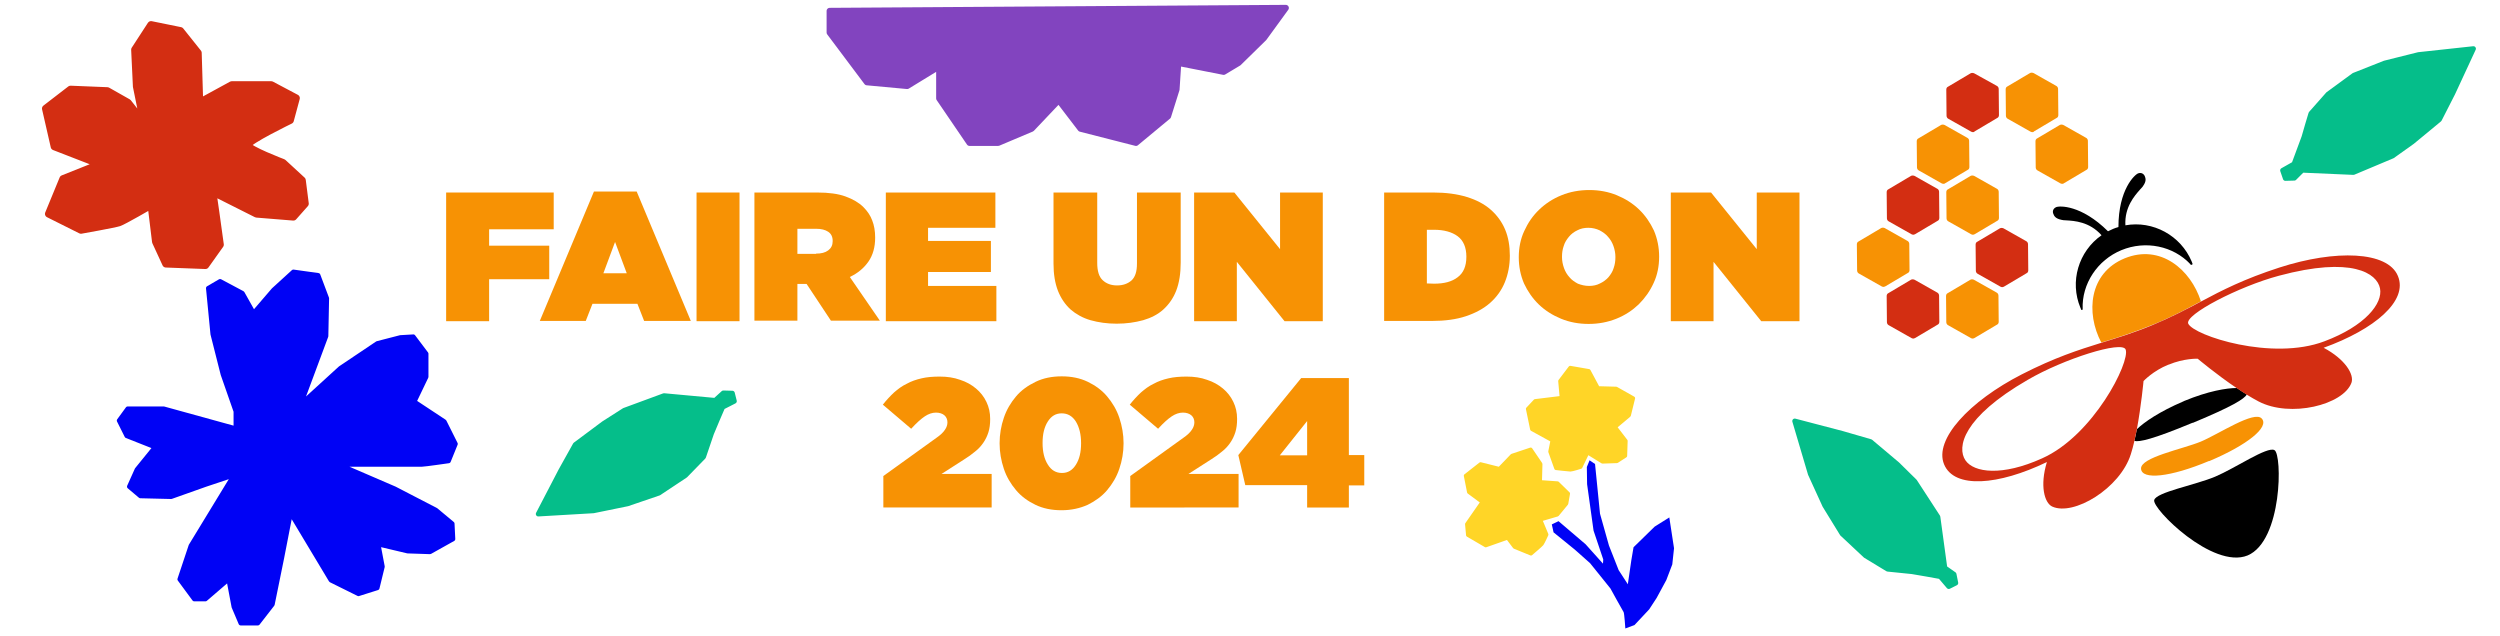 <?xml version="1.0" encoding="UTF-8"?> <svg xmlns="http://www.w3.org/2000/svg" xmlns:xlink="http://www.w3.org/1999/xlink" version="1.1" id="Calque_1" x="0px" y="0px" viewBox="0 0 1006.4 255.9" style="enable-background:new 0 0 1006.4 255.9;" xml:space="preserve"> <style type="text/css"> .st0{display:none;} .st1{fill:none;} .st2{fill:#F79204;} .st3{fill:#D32E12;} .st4{fill:#D32E12;stroke:#D32E12;stroke-width:3;stroke-linecap:round;stroke-linejoin:round;stroke-miterlimit:10;} .st5{fill:#FFD527;stroke:#FFD527;stroke-width:1.46;stroke-linecap:round;stroke-linejoin:round;stroke-miterlimit:10;} .st6{fill:#0002F5;} .st7{fill:#05BE8A;stroke:#05BE8A;stroke-width:2;stroke-linecap:round;stroke-linejoin:round;stroke-miterlimit:10;} .st8{fill:#8244BF;stroke:#8244BF;stroke-width:2.489;stroke-linecap:round;stroke-linejoin:round;stroke-miterlimit:10;} .st9{fill:#0002F5;stroke:#0002F5;stroke-width:1.758;stroke-linecap:round;stroke-linejoin:round;stroke-miterlimit:10;} </style> <g id="Calque_1_00000093146831819839031870000006262317829719859134_" class="st0"> <image style="display:inline;overflow:visible;enable-background:new ;" width="1920" height="250" transform="matrix(1 0 0 1 -481.41 5.53)"> </image> </g> <g id="Calque_2_00000040555791705546551600000006359002043531271593_"> <g> <g> <g> <path d="M882.2,106.6c-0.1,0.1-0.3,0-0.4-0.1v-0.1c-6.9-7.4-18.1-9.7-27.8-5.7s-16,13.6-15.6,23.7c0,0.1,0,0.2-0.1,0.3 c-0.1,0.1-0.2,0.1-0.3,0.1s-0.2-0.1-0.2-0.2c-0.1-0.2-0.2-0.5-0.3-0.7c-4.4-10.5-0.8-22.7,8.5-29.2c-4.9-5.5-11-5.8-14.3-6 c-0.8,0-1.4-0.1-1.8-0.2c-2.5-0.5-3-1.6-3.3-2.4c-0.4-0.9-0.2-2.1,1.1-2.7s10.1-1,20.9,9.7c1.4-0.7,2.7-1.3,4.2-1.7 c0-15.2,6.6-21.1,7.9-21.6s2.3,0.2,2.7,1.1c0.3,0.8,0.8,1.9-0.7,4c-0.2,0.4-0.7,0.8-1.2,1.4c-2.2,2.5-6.3,7.1-5.9,14.4 c11.1-2,22.3,4.1,26.7,14.6c0.1,0.3,0.2,0.5,0.3,0.8c0.1,0.2,0,0.3-0.1,0.4C882.2,106.6,882.2,106.6,882.2,106.6z"></path> </g> <path class="st1" d="M958.1,116.2c-1.2-6.1-11.3-13-40.7-5.1c-16.1,4.3-38.1,15.7-36.5,19.3c2.3,4.8,33.8,15.1,54.8,7.1 C952.2,131.2,959.3,122.1,958.1,116.2z"></path> <path class="st1" d="M816.4,152.9c-26.3,15.2-28.6,27.2-25.1,32.4c3.3,5,14.8,6.4,30.9-0.8c20.5-9.3,35.5-38.8,33.7-43.8 C854.4,137,830.8,144.6,816.4,152.9z"></path> <path class="st2" d="M886,121.3c-4.1-12.8-16.3-23.2-30.7-17.3s-15.7,22-9.4,33.9c6.5-2,12.9-4,20.5-7.1 C874.1,127.7,880,124.5,886,121.3z"></path> <path class="st1" d="M816.4,152.9c-26.3,15.2-28.6,27.2-25.1,32.4c3.3,5,14.8,6.4,30.9-0.8c20.5-9.3,35.5-38.8,33.7-43.8 C854.4,137,830.8,144.6,816.4,152.9z"></path> <path class="st1" d="M958.1,116.2c-1.2-6.1-11.3-13-40.7-5.1c-16.1,4.3-38.1,15.7-36.5,19.3c2.3,4.8,33.8,15.1,54.8,7.1 C952.2,131.2,959.3,122.1,958.1,116.2z"></path> <path d="M879.3,161.4L879.3,161.4c-0.1,0-0.1,0.1-0.2,0.1c-0.1,0-0.1,0.1-0.2,0.1l0,0c-9.6,4.1-15.7,8.3-18.7,11.2 c-0.3,1.6-0.6,3.2-1,4.7c2,0.5,7.3-0.6,23.4-7.3l0,0c0,0,0,0,0.1,0s0,0,0.1,0l0,0c16.1-6.7,20.6-9.6,21.7-11.4 c-1.3-0.8-2.7-1.7-4-2.6C896.3,156.2,889,157.4,879.3,161.4z"></path> <path class="st3" d="M965.3,111.1c-4.1-10-25.1-10.7-47.7-3.4c-14.2,4.6-23,9.1-31.6,13.7c-6,3.2-11.9,6.3-19.6,9.5 s-14.1,5.1-20.5,7.1c-9.3,2.9-18.7,5.9-32,12.7c-21.1,10.8-35.4,26.2-31.3,36.2c4.1,10,21.9,8.5,41.4-0.9 c-2.9,9.5-1,16.4,2.1,17.9c8.6,4,27.4-7.3,31.7-21.1c0.5-1.6,1-3.4,1.4-5.2c0.3-1.5,0.7-3.1,1-4.7c1.8-9.7,2.7-19.5,2.7-19.5 s3.8-4.1,10-6.6h0.1c6.2-2.6,11.7-2.4,11.7-2.4s7.6,6.4,15.8,11.9c1.3,0.9,2.7,1.8,4,2.6c1.6,1,3.2,1.9,4.7,2.7 c12.8,6.7,34.1,1.4,37.4-7.5c1.2-3.3-2.5-9.5-11.2-14.1C955.9,132.6,969.5,121.1,965.3,111.1z M822.1,184.5 c-16.1,7.3-27.5,5.8-30.9,0.8c-3.5-5.2-1.2-17.2,25.1-32.4c14.4-8.4,38-15.9,39.4-12.2C857.6,145.7,842.7,175.3,822.1,184.5z M866.8,131.8L866.8,131.8L866.8,131.8L866.8,131.8z M935.7,137.4c-21.1,8-52.5-2.3-54.8-7.1c-1.6-3.6,20.4-15,36.5-19.3 c29.4-7.9,39.5-1,40.7,5.1C959.3,122.1,952.2,131.2,935.7,137.4z"></path> <path class="st2" d="M910.5,168.5c-3-3.4-17.4,6.3-24.6,9.3c-7.3,3-24.3,6.3-24,10.9s11.8,3.4,27.3-3.1l0,0c0,0,0,0,0.1,0 c0,0,0,0,0.1,0l0,0C904.8,179.1,913.6,171.9,910.5,168.5z"></path> <path d="M915.6,181.2c-2.9-1.6-15.8,7.3-23.9,10.7s-23.6,6.2-24.5,9.4c-1,3.4,23.6,28,37.6,22.3l0,0l0,0l0,0l0,0 C918.8,217.7,918.8,182.9,915.6,181.2z"></path> </g> <g> <path class="st3" d="M794.2,53.2c-0.2,0-0.5-0.1-0.7-0.2l-9.2-5.2c-0.4-0.2-0.7-0.7-0.7-1.2l-0.1-10.5c0-0.5,0.2-1,0.7-1.2 l9.1-5.4c0.4-0.2,0.9-0.2,1.4,0l9.2,5.1c0.4,0.2,0.7,0.7,0.7,1.2l0.1,10.5c0,0.5-0.2,1-0.7,1.2l-9.1,5.4 C794.7,53.2,794.4,53.2,794.2,53.2z"></path> </g> <g> <path class="st2" d="M794.2,94.5c-0.2,0-0.5-0.1-0.7-0.2l-9.2-5.2c-0.4-0.2-0.7-0.7-0.7-1.2l-0.1-10.5c0-0.5,0.2-1,0.7-1.2 l9.1-5.4c0.4-0.2,0.9-0.2,1.4,0l9.2,5.2c0.4,0.2,0.7,0.7,0.7,1.2l0.1,10.5c0,0.5-0.2,1-0.7,1.2l-9.1,5.4 C794.7,94.4,794.4,94.5,794.2,94.5z"></path> </g> <g> <path class="st3" d="M770.2,94.5c-0.2,0-0.5-0.1-0.7-0.2l-9.2-5.2c-0.4-0.2-0.7-0.7-0.7-1.2l-0.1-10.5c0-0.5,0.2-1,0.7-1.2 l9.1-5.4c0.4-0.2,0.9-0.2,1.4,0l9.2,5.2c0.4,0.2,0.7,0.7,0.7,1.2l0.1,10.5c0,0.5-0.2,1-0.7,1.2l-9.1,5.4 C770.6,94.4,770.4,94.5,770.2,94.5z"></path> </g> <g> <path class="st2" d="M758.2,115.5c-0.2,0-0.5-0.1-0.7-0.2l-9.2-5.2c-0.4-0.2-0.7-0.7-0.7-1.2l-0.1-10.5c0-0.5,0.2-1,0.7-1.2 l9.1-5.4c0.4-0.2,0.9-0.2,1.4,0l9.2,5.2c0.4,0.2,0.7,0.7,0.7,1.2l0.1,10.5c0,0.5-0.2,1-0.7,1.2l-9.1,5.4 C758.6,115.4,758.4,115.5,758.2,115.5z"></path> </g> <g> <path class="st3" d="M770.2,136.3c-0.2,0-0.5-0.1-0.7-0.2l-9.2-5.2c-0.4-0.2-0.7-0.7-0.7-1.2l-0.1-10.5c0-0.5,0.2-1,0.7-1.2 l9.1-5.4c0.4-0.2,0.9-0.2,1.4,0l9.2,5.2c0.4,0.2,0.7,0.7,0.7,1.2l0.1,10.5c0,0.5-0.2,1-0.7,1.2l-9.1,5.4 C770.6,136.2,770.4,136.3,770.2,136.3z"></path> </g> <g> <path class="st2" d="M794.1,136.3c-0.2,0-0.5-0.1-0.7-0.2l-9.2-5.2c-0.4-0.2-0.7-0.7-0.7-1.2l-0.1-10.5c0-0.5,0.2-1,0.7-1.2 l9.1-5.4c0.4-0.2,0.9-0.2,1.4,0l9.2,5.2c0.4,0.2,0.7,0.7,0.7,1.2l0.1,10.5c0,0.5-0.2,1-0.7,1.2l-9.1,5.4 C794.6,136.2,794.3,136.3,794.1,136.3z"></path> </g> <g> <path class="st3" d="M806,115.6c-0.2,0-0.5-0.1-0.7-0.2l-9.2-5.2c-0.4-0.2-0.7-0.7-0.7-1.2l-0.1-10.5c0-0.5,0.2-1,0.7-1.2 l9.1-5.4c0.4-0.2,0.9-0.2,1.4,0l9.2,5.2c0.4,0.2,0.7,0.7,0.7,1.2l0.1,10.5c0,0.5-0.2,1-0.7,1.2l-9.1,5.4 C806.5,115.5,806.2,115.6,806,115.6z"></path> </g> <g> <path class="st2" d="M818.1,53.2c-0.2,0-0.5-0.1-0.7-0.2l-9.2-5.2c-0.4-0.2-0.7-0.7-0.7-1.2L807.4,36c0-0.5,0.2-1,0.7-1.2 l9.1-5.4c0.4-0.2,0.9-0.2,1.4,0l9.2,5.2c0.4,0.2,0.7,0.7,0.7,1.2l0.1,10.5c0,0.5-0.2,1-0.7,1.2l-9.1,5.4 C818.6,53.2,818.4,53.2,818.1,53.2z"></path> </g> <g> <path class="st2" d="M830.1,74c-0.2,0-0.5-0.1-0.7-0.2l-9.2-5.2c-0.4-0.2-0.7-0.7-0.7-1.2l-0.1-10.5c0-0.5,0.2-1,0.7-1.2l9.1-5.4 c0.4-0.2,0.9-0.2,1.4,0l9.2,5.2c0.4,0.2,0.7,0.7,0.7,1.2l0.1,10.5c0,0.5-0.2,1-0.7,1.2l-9.1,5.4C830.6,74,830.3,74,830.1,74z"></path> </g> <g> <path class="st2" d="M782.3,74c-0.2,0-0.5-0.1-0.7-0.2l-9.2-5.2c-0.4-0.2-0.7-0.7-0.7-1.2l-0.1-10.5c0-0.5,0.2-1,0.7-1.2l9.1-5.4 c0.4-0.2,0.9-0.2,1.4,0l9.2,5.2c0.4,0.2,0.7,0.7,0.7,1.2l0.1,10.5c0,0.5-0.2,1-0.7,1.2l-9.1,5.4C782.8,74,782.5,74,782.3,74z"></path> </g> </g> <path class="st4" d="M80.3,41.3l13-7.1h15.9l10,5.3l-2.4,8.9c0,0-17.1,8.3-17.1,10s14.2,7.1,14.2,7.1l7.7,7.1l1.2,9.4l-4.7,5.3 l-14.8-1.2l-17.7-8.9l1.2,8.3l1.8,13l-5.9,8.3l-15.9-0.6l-4.1-8.9l-1.8-14.8c0,0-11.2,6.5-13,7.1s-15.3,3-15.3,3l-13-6.5L25.4,72 l14.8-5.9L21.9,59l-3.5-15.3l10-7.7l14.8,0.6l8.3,4.7l6.5,8.3l-3-14.8L54.3,20l6.5-10l11.8,2.4l7.1,8.9L80.3,41.3z"></path> <g> <path class="st5" d="M628.6,160.1l-0.6-6.7l4.1-5.4l7.5,1.3l3.7,6.9l7.3,0.2l6.9,3.9l-1.7,6.9l-5.6,4.7l4.3,5.6l-0.2,6l-3.4,2.2 l-5.8,0.2l-6-3.7l-2.8,5.8c0,0-3.4,1.1-4.1,1.1c-0.6,0-5.8-0.6-5.8-0.6l-2.4-6.7l0.9-4.5l-8.2-4.5l-1.7-8.2l3-3.2L628.6,160.1z"></path> <path class="st5" d="M596.7,202.1l-5.4-4l-1.3-6.6l6-4.7l7.6,1.9l5.1-5.3l7.5-2.5l4,5.9L620,194l7,0.5l4.3,4.2l-0.7,4l-3.7,4.5 l-6.8,2l2.5,6c0,0-1.5,3.3-1.9,3.8s-4.4,3.9-4.4,3.9l-6.6-2.7l-2.8-3.7l-8.8,3.1l-7.2-4.2l-0.4-4.4L596.7,202.1z"></path> <g> <path class="st6" d="M654.8,252c-0.4-5.4-0.7-5.8-0.8-6c-0.2-0.3-3.3-5.8-5.3-9.4c0,0,0-0.1-0.1-0.1l-8.2-10.2l-0.1-0.1l-6.2-5.5 l-8.3-6.8l-0.5-2.3l1.8-0.8l10.6,9l7,7.7c0.1,0.2,0.3,0.2,0.5,0.2c0.1,0,0.2,0,0.2,0c0.3-0.1,0.5-0.3,0.5-0.6l0.1-1.7 c0-0.1,0-0.2,0-0.3l-3.9-11.6l-2.6-18.6l-0.1-6.7l0.7-1.7l1.1,0.8l2,19.6v0.1l3.6,12.8l3.9,10c0,0,0,0.1,0.1,0.1l3.7,5.7 c0.1,0.2,0.4,0.3,0.6,0.3c0.1,0,0.1,0,0.2,0c0.3-0.1,0.5-0.3,0.6-0.6l1.4-9.6l0.8-5.1l8.2-8.1l4.9-3.1l1.7,11.2l-0.7,6.3 l-2.4,6.2l-3.8,7.1l-3,4.5l-5.7,6.2L654.8,252z"></path> <path class="st6" d="M640.6,187.6l0.1,0.1l1.9,19.3c0,0.1,0,0.2,0,0.2l3.6,12.8v0.1l3.9,9.9c0,0.1,0.1,0.2,0.1,0.3l3.7,5.7 c0.3,0.4,0.7,0.7,1.2,0.7c0.1,0,0.2,0,0.3,0c0.6-0.1,1-0.6,1.1-1.2l1.4-9.6l0.8-4.8l8-7.9l3.9-2.5l1.5,10l-0.7,6.1l-2.3,6.1 l-3.8,7l-2.9,4.4l-5.6,6l-1.6,0.6c-0.4-4.7-0.6-5-0.8-5.3c-0.3-0.4-3.4-6-5.3-9.4c0-0.1-0.1-0.1-0.1-0.2l-8.2-10.2 c-0.1-0.1-0.1-0.1-0.2-0.2l-6.2-5.5l0,0l-8.1-6.6L626,212l0.8-0.4l10.1,8.7l7,7.7c0.3,0.3,0.7,0.5,1.1,0.5c0.2,0,0.3,0,0.5-0.1 c0.6-0.2,0.9-0.7,1-1.3l0.1-1.7c0-0.2,0-0.4-0.1-0.6l-3.8-11.5l-2.6-18.5l-0.1-6.5L640.6,187.6 M639.9,185.3l-1.1,2.7l0.1,6.9 l2.6,18.7l3.9,11.6l-0.1,1.7l-7-7.8l-10.9-9.3l-2.7,1.3l0.7,3.2l8.5,6.9l6.2,5.5l8.2,10.2c0,0,5,9.1,5.3,9.5s0.7,6.6,0.7,6.6 l3.7-1.4l5.9-6.3l3-4.6l3.9-7.2l2.4-6.3l0.7-6.5l-1.9-12.4l-5.9,3.7l-8.5,8.3l-0.9,5.3l-1.4,9.6l-3.7-5.7l-3.9-9.9l-3.6-12.8 l-2-20L639.9,185.3L639.9,185.3z"></path> </g> </g> <path class="st7" d="M918.9,68.6l4.6-2.6c0,0,3.7-9.9,4-10.8c0.2-0.9,2.8-9.5,2.8-9.5l6.9-7.8l10.4-7.6l12.4-4.9l13.6-3.4l22.1-2.4 l-8.3,17.9L982,48.1l-10.9,9l-8,5.7l-15.7,6.6l-20.6-0.9l-3.2,3.2l-3.6,0.1L918.9,68.6z"></path> <path class="st7" d="M784.5,236.1l-3.4-4c0,0-10.4-1.9-11.4-2c-0.9-0.1-9.8-1-9.8-1l-8.9-5.4l-9.4-8.8l-7-11.4l-5.8-12.7l-6.3-21.3 l19.1,5l11.4,3.3l10.8,9.1l7,6.9l9.3,14.3l2.8,20.5l3.7,2.6l0.7,3.5L784.5,236.1z"></path> <path class="st7" d="M295.6,161.5l-4.7,2.4c0,0-4.2,9.7-4.5,10.6s-3.2,9.4-3.2,9.4l-7.3,7.5l-10.7,7.1l-12.6,4.3l-13.7,2.8 l-22.2,1.3l9.1-17.5l5.8-10.4l11.4-8.5l8.3-5.3l16-5.9l20.6,1.9l3.3-3l3.6,0.1L295.6,161.5z"></path> <polygon class="st8" points="334,4.4 334,13.1 349,33.1 365.2,34.6 378.1,26.7 378.1,39.6 390.3,57.5 401.8,57.5 415.3,51.8 426.2,40.3 435,51.8 457.3,57.5 470.2,46.8 473.6,36 474.3,25.3 492.6,28.9 498.6,25.3 508.8,15.3 517.6,3.2 "></polygon> <path class="st9" d="M121.1,162.7l15.9-14.5l14.9-10l9.3-2.4l5.2-0.3l5.2,6.9v9.3l-4.8,10l12.1,8l4.5,9l-2.8,6.9 c0,0-9.7,1.4-10.7,1.4s-33.5,0-33.5,0l22.5,9.7l16.6,8.6l6.6,5.5l0.3,6.2l-9.3,5.2l-9-0.3l-11.8-2.8l1.7,9l-2.1,8.6l-7.6,2.4 l-11.1-5.5l-16.2-27l-3.5,18l-3.8,18.7l-5.9,7.6h-6.9l-2.8-6.6L92,233.2l-9.3,8h-4.5l-5.9-8l4.5-13.5l17.3-28.4l-11.4,3.8L68.9,200 l-12.4-0.3l-4.5-3.8l3.1-6.9l7.3-9L51,175.5l-3.1-6.2l3.5-4.8h14.5l29,8v-6.9l-5.2-14.9l-4.1-16.2L83.8,116l4.8-2.8l9,4.8l4.5,8 l8-9.3l8-7.3l10,1.4l3.5,9.3l-0.3,15.2L121.1,162.7z"></path> <g> <path class="st2" d="M179.6,77.5h43.3v14.8h-26v6.6h24.2v13.5h-24.2v16.9h-17.3V77.5z"></path> <path class="st2" d="M239.1,77.1h17.2l21.8,52.1h-18.8l-2.7-6.9h-18.1l-2.7,6.9h-18.5L239.1,77.1z M252.3,110l-4.7-12.6l-4.7,12.6 H252.3z"></path> <path class="st2" d="M280.4,77.5h17.3v51.8h-17.3V77.5z"></path> <path class="st2" d="M303.7,77.5H329c4.6,0,8.4,0.5,11.4,1.6s5.4,2.5,7.2,4.3c1.6,1.6,2.8,3.4,3.5,5.3c0.8,2,1.2,4.3,1.2,6.9v0.1 c0,3.8-0.9,7-2.7,9.6c-1.8,2.6-4.3,4.7-7.5,6.2l12.1,17.6h-19.7l-9.8-14.8H321v14.8h-17.3V77.5z M328.5,102.1 c2.1,0,3.7-0.4,4.9-1.3c1.2-0.9,1.8-2.1,1.8-3.7V97c0-1.7-0.6-2.9-1.8-3.7c-1.2-0.8-2.8-1.2-4.8-1.2H321v10.1h7.5V102.1z"></path> <path class="st2" d="M356.6,77.5h44.1v14.2h-27.1V97h25.3v12.5h-25.3v5.6h27.5v14.2h-44.5V77.5z"></path> <path class="st2" d="M449.5,130.3c-3.8,0-7.3-0.5-10.5-1.4c-3.1-0.9-5.8-2.4-8-4.3c-2.2-2-3.9-4.5-5.1-7.5 c-1.2-3.1-1.8-6.7-1.8-11V77.5h17.6v28.3c0,3.3,0.7,5.6,2.2,7s3.4,2.1,5.8,2.1s4.3-0.7,5.8-2c1.5-1.4,2.2-3.6,2.2-6.8V77.5h17.6 v28.2c0,4.4-0.6,8.2-1.8,11.3c-1.2,3.1-3,5.6-5.2,7.6s-5,3.4-8.1,4.3C456.9,129.8,453.4,130.3,449.5,130.3z"></path> <path class="st2" d="M480.7,77.5h16.2l18.4,22.8V77.5h17.2v51.8h-15.4l-19.2-23.9v23.9h-17.2V77.5z"></path> <path class="st2" d="M557.2,77.5H577c5.1,0,9.6,0.6,13.5,1.8c3.9,1.2,7.1,2.9,9.6,5.1s4.5,4.9,5.8,8s1.9,6.6,1.9,10.5v0.1 c0,3.8-0.7,7.4-2,10.6s-3.3,6-5.9,8.3c-2.6,2.3-5.9,4.1-9.8,5.4c-3.9,1.3-8.5,1.9-13.7,1.9h-19.2L557.2,77.5L557.2,77.5z M577.3,114.2c4,0,7.2-0.8,9.5-2.6c2.3-1.7,3.5-4.4,3.5-8.2v-0.1c0-3.7-1.2-6.5-3.5-8.2s-5.5-2.6-9.5-2.6h-2.9v21.6L577.3,114.2 L577.3,114.2z"></path> <path class="st2" d="M639.5,130.4c-4,0-7.7-0.7-11.1-2.1c-3.4-1.4-6.4-3.3-8.9-5.7c-2.5-2.4-4.5-5.3-6-8.5 c-1.4-3.3-2.1-6.8-2.1-10.5v-0.1c0-3.7,0.7-7.3,2.2-10.5c1.5-3.3,3.4-6.1,6-8.6c2.5-2.4,5.5-4.4,9-5.8c3.4-1.4,7.2-2.1,11.2-2.1 s7.7,0.7,11.1,2.1c3.4,1.4,6.4,3.3,8.9,5.7c2.5,2.4,4.5,5.3,6,8.5c1.4,3.3,2.1,6.8,2.1,10.5v0.1c0,3.7-0.7,7.3-2.2,10.5 c-1.5,3.3-3.5,6.1-6,8.6c-2.5,2.4-5.5,4.4-9,5.8C647.2,129.7,643.5,130.4,639.5,130.4z M639.7,115.1c1.6,0,3.1-0.3,4.4-1 c1.3-0.6,2.5-1.5,3.4-2.5c0.9-1.1,1.7-2.3,2.1-3.7c0.5-1.4,0.7-2.8,0.7-4.4v-0.1c0-1.5-0.3-3-0.8-4.4s-1.2-2.6-2.2-3.7 c-0.9-1.1-2.1-1.9-3.4-2.6c-1.3-0.6-2.8-1-4.5-1c-1.6,0-3.1,0.3-4.4,1c-1.3,0.6-2.5,1.5-3.4,2.6s-1.7,2.3-2.1,3.7 c-0.5,1.4-0.7,2.8-0.7,4.4v0.1c0,1.5,0.3,3,0.8,4.4s1.2,2.6,2.2,3.7c0.9,1.1,2.1,1.9,3.4,2.6C636.5,114.7,638,115.1,639.7,115.1z"></path> <path class="st2" d="M672.6,77.5h16.2l18.4,22.8V77.5h17.2v51.8H709l-19.2-23.9v23.9h-17.2V77.5z"></path> <path class="st2" d="M355.5,191.7l21.4-15.4c1.6-1.1,2.8-2.2,3.5-3.3c0.7-1,1-2,1-3c0-1.1-0.4-2.1-1.2-2.8c-0.8-0.7-2-1.1-3.4-1.1 c-1.5,0-3,0.5-4.5,1.5s-3.3,2.6-5.5,5l-11.4-9.7c1.5-1.9,3-3.5,4.5-4.9c1.6-1.4,3.2-2.6,5.1-3.5c1.8-1,3.8-1.7,6-2.2 c2.1-0.5,4.6-0.7,7.3-0.7c3,0,5.7,0.4,8.2,1.3c2.5,0.8,4.6,2,6.4,3.5s3.2,3.3,4.2,5.4c1,2.1,1.5,4.3,1.5,6.8v0.1 c0,2-0.2,3.7-0.7,5.3s-1.2,3-2.1,4.3s-2,2.5-3.3,3.5c-1.3,1.1-2.7,2.1-4.3,3.1l-9.2,5.9h20.2v13.5h-43.6v-12.6H355.5z"></path> <path class="st2" d="M427.3,205.4c-3.9,0-7.4-0.7-10.5-2.2s-5.7-3.4-7.8-5.9c-2.1-2.5-3.8-5.3-4.9-8.6s-1.7-6.7-1.7-10.2v-0.1 c0-3.5,0.6-7,1.7-10.2c1.1-3.3,2.8-6.1,4.9-8.6s4.8-4.4,7.9-5.9s6.6-2.2,10.5-2.2s7.4,0.7,10.5,2.2s5.7,3.4,7.8,5.9 c2.1,2.5,3.8,5.3,4.9,8.6s1.7,6.7,1.7,10.2v0.1c0,3.5-0.6,7-1.7,10.2c-1.1,3.3-2.8,6.1-4.9,8.6s-4.8,4.4-7.8,5.9 C434.8,204.6,431.3,205.4,427.3,205.4z M427.5,190.4c2.4,0,4.2-1.1,5.6-3.3s2.1-5,2.1-8.6v-0.1c0-3.5-0.7-6.4-2.1-8.7 c-1.4-2.2-3.3-3.3-5.7-3.3c-2.4,0-4.2,1.1-5.6,3.3s-2.1,5-2.1,8.6v0.1c0,3.5,0.7,6.4,2.1,8.6C423.2,189.3,425.1,190.4,427.5,190.4 z"></path> <path class="st2" d="M454.9,191.7l21.4-15.4c1.6-1.1,2.8-2.2,3.5-3.3c0.7-1,1-2,1-3c0-1.1-0.4-2.1-1.2-2.8c-0.8-0.7-2-1.1-3.4-1.1 c-1.5,0-3,0.5-4.5,1.5s-3.3,2.6-5.5,5l-11.4-9.7c1.5-1.9,3-3.5,4.5-4.9c1.6-1.4,3.2-2.6,5.1-3.5c1.8-1,3.8-1.7,6-2.2 c2.1-0.5,4.6-0.7,7.3-0.7c3,0,5.7,0.4,8.2,1.3c2.5,0.8,4.6,2,6.4,3.5s3.2,3.3,4.2,5.4c1,2.1,1.5,4.3,1.5,6.8v0.1 c0,2-0.2,3.7-0.7,5.3s-1.2,3-2.1,4.3s-2,2.5-3.3,3.5c-1.3,1.1-2.7,2.1-4.3,3.1l-9.2,5.9h20.2v13.5H455v-12.6H454.9z"></path> <path class="st2" d="M526.2,195.3h-24.9l-2.8-12.1l25.3-31H543v31h6.2v12.2H543v8.9h-16.8V195.3z M526.2,183.3v-13.8l-11,13.8 H526.2z"></path> </g> </g> </svg> 